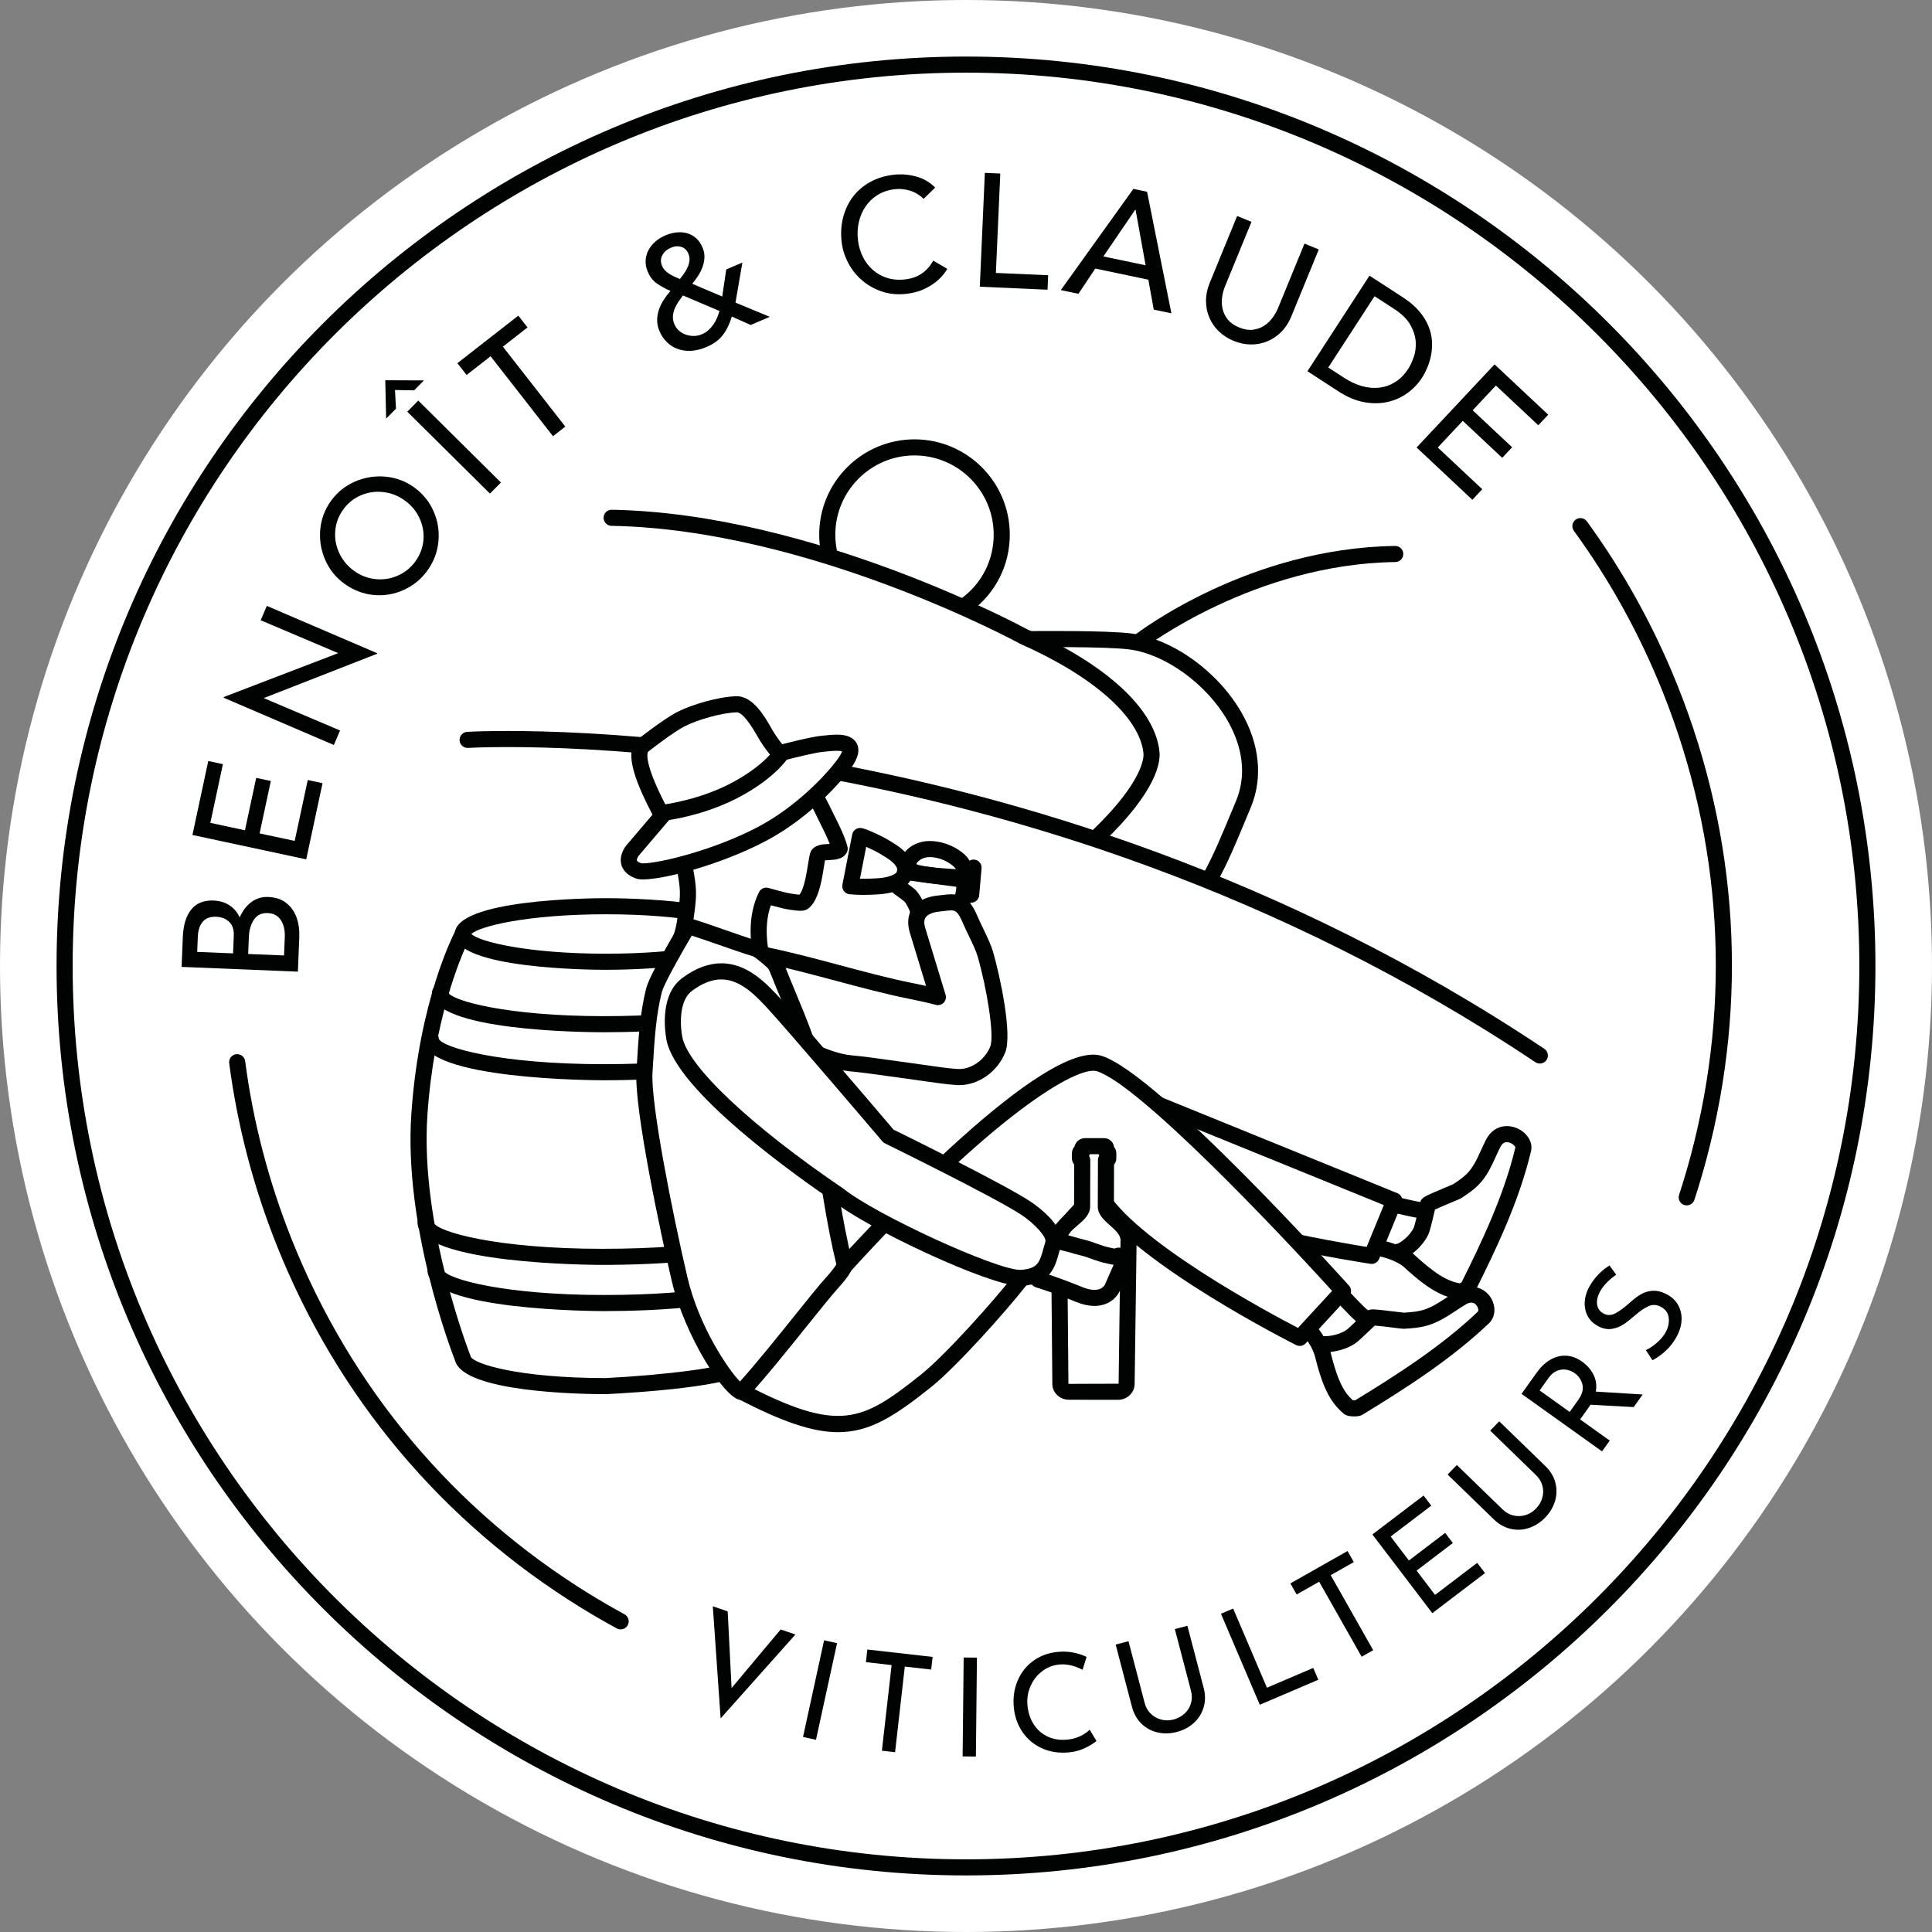 <?xml version="1.0" encoding="UTF-8" standalone="no"?>
<!-- Generator: Adobe Illustrator 17.0.0, SVG Export Plug-In . SVG Version: 6.00 Build 0)  -->

<svg
   version="1.1"
   id="Calque_1"
   x="0px"
   y="0px"
   width="240.046"
   height="240.046"
   viewBox="0 0 240.046 240.046"
   enable-background="new 0 0 283.465 283.465"
   xml:space="preserve"
   sodipodi:docname="logo.svg"
   inkscape:version="1.2.2 (b0a8486541, 2022-12-01)"
   xmlns:inkscape="http://www.inkscape.org/namespaces/inkscape"
   xmlns:sodipodi="http://sodipodi.sourceforge.net/DTD/sodipodi-0.dtd"
   xmlns="http://www.w3.org/2000/svg"
   xmlns:svg="http://www.w3.org/2000/svg"><rect x="0" y="0" width="240.046" height="240.046" fill="#808080" stroke="none"/><defs
   id="defs211" /><sodipodi:namedview
   id="namedview209"
   pagecolor="#ffffff"
   bordercolor="#666666"
   borderopacity="1.0"
   inkscape:showpageshadow="2"
   inkscape:pageopacity="0.0"
   inkscape:pagecheckerboard="0"
   inkscape:deskcolor="#d1d1d1"
   showgrid="false"
   showguides="true"
   inkscape:zoom="1.1242453"
   inkscape:cx="279.74322"
   inkscape:cy="305.98304"
   inkscape:window-width="1920"
   inkscape:window-height="1021"
   inkscape:window-x="0"
   inkscape:window-y="30"
   inkscape:window-maximized="1"
   inkscape:current-layer="Calque_1" />
<circle
   fill-rule="evenodd"
   clip-rule="evenodd"
   fill="#ffffff"
   cx="120.023"
   cy="120.023"
   r="120.023"
   id="circle2" />
<g
   id="g8"
   transform="translate(-18.42,-22.443)">
	<circle
   fill-rule="evenodd"
   clip-rule="evenodd"
   fill="#ffffff"
   cx="138.443"
   cy="142.465"
   r="111.995"
   id="circle4" />
	<path
   fill="#010202"
   d="M 138.443,255.46 C 76.137,255.46 25.448,204.771 25.448,142.465 25.448,80.159 76.137,29.47 138.443,29.47 c 62.306,0 112.994,50.69 112.994,112.995 0,62.305 -50.688,112.995 -112.994,112.995 z m 0,-223.99 c -61.203,0 -110.995,49.792 -110.995,110.995 0,61.203 49.792,110.995 110.995,110.995 61.202,0 110.994,-49.792 110.994,-110.995 0,-61.203 -49.792,-110.995 -110.994,-110.995 z"
   id="path6" />
</g>
<path
   fill="#010202"
   d="m 191.318,132.142 c -0.19,0 -0.384,-0.055 -0.555,-0.168 C 126.487,89.042 58.842,92.885 58.163,92.927 c -0.554,0.03 -1.026,-0.383 -1.062,-0.934 -0.035,-0.551 0.382,-1.026 0.933,-1.062 0.686,-0.044 68.974,-3.946 133.841,39.379 0.459,0.308 0.583,0.928 0.276,1.388 -0.193,0.288 -0.51,0.444 -0.833,0.444 z"
   id="path10" />
<path
   fill="#010202"
   d="m 120.112,76.11 c -0.305,0 -0.605,-0.139 -0.802,-0.401 -0.331,-0.441 -0.24,-1.068 0.202,-1.399 2.511,-1.879 3.951,-4.753 3.951,-7.884 0,-5.425 -4.414,-9.839 -9.839,-9.839 -5.425,0 -9.839,4.414 -9.839,9.839 0,0.667 0.067,1.334 0.2,1.984 0.111,0.541 -0.238,1.069 -0.779,1.18 -0.542,0.108 -1.068,-0.238 -1.18,-0.779 -0.16,-0.781 -0.241,-1.583 -0.241,-2.385 0,-6.528 5.311,-11.839 11.839,-11.839 6.528,0 11.839,5.311 11.839,11.839 0,3.768 -1.732,7.225 -4.754,9.485 -0.179,0.135 -0.389,0.199 -0.597,0.199 z"
   id="path12" />
<path
   fill="#010202"
   d="m 136.447,104.873 c -0.263,0 -0.524,-0.103 -0.721,-0.308 -0.383,-0.397 -0.37,-1.031 0.028,-1.413 6.436,-6.184 6.352,-9.191 6.321,-9.515 -0.427,-4.478 -6.15,-9.577 -15.311,-13.643 -0.334,-0.179 -26.207,-14.222 -50.787,-14.66 -0.553,-0.01 -0.992,-0.466 -0.982,-1.018 0.01,-0.552 0.459,-0.998 1.018,-0.982 25.082,0.447 51.376,14.726 51.639,14.869 9.901,4.391 15.912,9.96 16.414,15.244 0.118,1.236 -0.32,4.799 -6.927,11.146 -0.193,0.187 -0.443,0.28 -0.692,0.28 z"
   id="path14" />
<path
   fill="#010202"
   d="m 150.291,110.197 c -0.167,0 -0.337,-0.042 -0.493,-0.131 -0.479,-0.272 -0.648,-0.883 -0.375,-1.363 1.229,-2.166 2.215,-4.511 4.152,-9.19 1.623,-3.922 0.313,-7.607 -1.07,-10.009 -2.602,-4.512 -7.707,-8.216 -12.141,-8.807 -2.936,-0.391 -12.304,-0.283 -12.397,-0.284 -0.556,-0.024 -1.005,-0.437 -1.012,-0.988 -0.007,-0.551 0.436,-1.005 0.988,-1.012 0.392,-0.006 9.609,-0.108 12.685,0.302 5.08,0.677 10.677,4.703 13.609,9.79 2.274,3.944 2.695,8.126 1.186,11.773 -1.969,4.756 -2.973,7.144 -4.262,9.413 -0.184,0.324 -0.522,0.506 -0.87,0.506 z"
   id="path16" />
<path
   fill="none"
   stroke="#010202"
   stroke-width="2"
   stroke-linecap="round"
   stroke-linejoin="round"
   stroke-miterlimit="10"
   d="M 69.626,73.377"
   id="path18" />
<path
   fill="#010202"
   d="m 141.583,80.706 c -0.299,0 -0.595,-0.134 -0.792,-0.389 -0.338,-0.437 -0.258,-1.064 0.179,-1.402 0.572,-0.442 14.208,-10.831 32.374,-11.083 0.005,0 0.01,0 0.014,0 0.546,0 0.992,0.438 1,0.986 0.008,0.552 -0.434,1.006 -0.986,1.014 -17.479,0.242 -31.043,10.562 -31.178,10.665 -0.183,0.14 -0.399,0.209 -0.611,0.209 z"
   id="path20" />
<g
   id="g48"
   transform="translate(-18.42,-22.443)">
	<path
   fill="#010202"
   d="m 49.65,134.524 c 0.612,-0.456 1.311,-0.666 2.098,-0.635 0.919,0.038 1.673,0.292 2.26,0.763 0.588,0.472 1.01,1.075 1.267,1.814 0.257,0.738 0.367,1.54 0.332,2.405 l -0.176,4.297 -14.447,-0.59 0.152,-3.737 c 0.061,-1.478 0.41,-2.611 1.05,-3.4 0.639,-0.788 1.565,-1.158 2.777,-1.108 0.759,0.032 1.415,0.229 1.967,0.591 0.553,0.363 0.976,0.864 1.271,1.503 0.353,-0.812 0.836,-1.447 1.449,-1.903 z m -2.272,6.374 0.09,-2.199 c 0.03,-0.746 -0.16,-1.318 -0.571,-1.714 -0.411,-0.397 -0.949,-0.61 -1.615,-0.636 -0.733,-0.03 -1.289,0.174 -1.667,0.612 -0.378,0.438 -0.584,1.064 -0.617,1.877 l -0.077,1.878 z m 5.942,-4.122 c -0.357,-0.562 -0.902,-0.858 -1.635,-0.887 -0.759,-0.031 -1.331,0.242 -1.715,0.82 -0.384,0.579 -0.593,1.287 -0.628,2.126 l -0.087,2.139 4.455,0.182 0.094,-2.278 c 0.036,-0.84 -0.126,-1.539 -0.484,-2.102 z"
   id="path22" />
	<path
   fill="#010202"
   d="m 44.297,116.997 1.819,0.389 -1.562,7.296 4.302,0.921 1.395,-6.512 1.82,0.389 -1.396,6.512 4.361,0.934 1.622,-7.569 1.837,0.394 -2.027,9.465 -14.139,-3.029 z"
   id="path24" />
	<path
   fill="#010202"
   d="m 51.575,97.724 13.732,5.89 -0.024,0.055 -14.093,5.51 9.481,4.024 -0.773,1.802 -13.693,-5.874 0.04,-0.093 14.195,-5.444 -9.629,-4.086 z"
   id="path26" />
	<path
   fill="#010202"
   d="m 58.839,92.035 c -0.532,-1.201 -0.743,-2.456 -0.632,-3.764 0.111,-1.308 0.555,-2.504 1.332,-3.586 0.77,-1.073 1.76,-1.872 2.967,-2.4 1.208,-0.528 2.469,-0.734 3.781,-0.621 1.313,0.115 2.507,0.557 3.579,1.327 1.083,0.778 1.891,1.768 2.421,2.971 0.532,1.202 0.733,2.458 0.605,3.77 -0.129,1.311 -0.578,2.503 -1.349,3.574 -0.778,1.084 -1.763,1.895 -2.955,2.434 -1.191,0.54 -2.437,0.75 -3.737,0.628 -1.3,-0.122 -2.502,-0.579 -3.607,-1.372 -1.071,-0.771 -1.873,-1.758 -2.405,-2.961 z m 6.235,2.36 c 0.961,0.101 1.886,-0.044 2.772,-0.433 0.887,-0.389 1.619,-0.984 2.195,-1.785 0.575,-0.801 0.904,-1.677 0.988,-2.626 0.083,-0.95 -0.082,-1.864 -0.493,-2.742 -0.411,-0.878 -1.023,-1.61 -1.836,-2.192 -0.811,-0.584 -1.704,-0.929 -2.677,-1.038 -0.973,-0.107 -1.901,0.031 -2.785,0.414 -0.883,0.384 -1.612,0.977 -2.187,1.777 -0.576,0.802 -0.902,1.684 -0.978,2.648 -0.077,0.963 0.095,1.886 0.511,2.766 0.417,0.883 1.031,1.615 1.843,2.198 0.802,0.575 1.684,0.913 2.647,1.013 z"
   id="path28" />
	<path
   fill="#010202"
   d="m 69.872,70.945 -2.375,-0.045 0.124,2.318 -1.225,1.236 -0.108,-4.752 0.014,-0.014 4.794,0.02 z m 0.515,1.27 10.272,10.178 -1.365,1.377 -10.272,-10.176 z"
   id="path30" />
	<path
   fill="#010202"
   d="m 82.818,61.662 1.144,1.465 -3.059,2.388 7.753,9.932 -1.527,1.194 -7.755,-9.933 -2.98,2.326 -1.145,-1.466 z"
   id="path32" />
	<path
   fill="#010202"
   d="m 114.062,61.809 -2.373,1.013 -2.339,-1.045 c -0.269,0.897 -0.637,1.656 -1.104,2.276 -0.467,0.621 -1.137,1.116 -2.008,1.488 -0.735,0.313 -1.42,0.479 -2.051,0.495 -0.631,0.016 -1.197,-0.08 -1.698,-0.287 -0.502,-0.206 -0.93,-0.497 -1.287,-0.874 -0.357,-0.377 -0.638,-0.804 -0.842,-1.283 -0.194,-0.454 -0.29,-0.901 -0.29,-1.344 0,-0.443 0.07,-0.874 0.208,-1.296 0.139,-0.421 0.337,-0.832 0.593,-1.232 0.257,-0.399 0.542,-0.775 0.856,-1.126 -0.605,-0.263 -1.157,-0.564 -1.657,-0.902 -0.499,-0.337 -0.886,-0.825 -1.157,-1.463 -0.21,-0.49 -0.3,-0.965 -0.273,-1.427 0.028,-0.461 0.146,-0.889 0.356,-1.282 0.208,-0.394 0.492,-0.747 0.852,-1.06 0.359,-0.313 0.771,-0.568 1.237,-0.768 0.454,-0.193 0.913,-0.316 1.376,-0.368 0.463,-0.053 0.9,-0.023 1.312,0.092 0.41,0.114 0.784,0.317 1.119,0.608 0.336,0.293 0.607,0.684 0.816,1.175 0.174,0.404 0.251,0.809 0.237,1.215 -0.014,0.406 -0.093,0.8 -0.233,1.187 -0.14,0.386 -0.324,0.754 -0.551,1.105 -0.227,0.351 -0.47,0.683 -0.728,0.996 l 3.721,1.586 0.499,-3.366 2.005,-0.856 -0.855,4.976 z m -10.789,-2.657 c -0.194,0.256 -0.387,0.527 -0.578,0.811 -0.19,0.284 -0.345,0.575 -0.463,0.873 -0.12,0.298 -0.187,0.606 -0.204,0.924 -0.017,0.319 0.046,0.644 0.188,0.975 0.136,0.319 0.329,0.588 0.582,0.805 0.253,0.219 0.541,0.383 0.862,0.491 0.321,0.109 0.652,0.16 0.99,0.154 0.337,-0.005 0.666,-0.078 0.984,-0.213 0.319,-0.137 0.597,-0.313 0.83,-0.529 0.234,-0.215 0.438,-0.45 0.612,-0.707 0.174,-0.254 0.32,-0.524 0.437,-0.806 0.12,-0.282 0.22,-0.565 0.304,-0.847 z m 0.671,-5.201 c -0.183,-0.43 -0.476,-0.707 -0.877,-0.833 -0.402,-0.125 -0.836,-0.089 -1.301,0.109 -0.467,0.199 -0.815,0.504 -1.045,0.914 -0.23,0.411 -0.241,0.861 -0.032,1.351 0.094,0.22 0.223,0.413 0.386,0.575 0.164,0.163 0.349,0.309 0.556,0.437 0.207,0.128 0.418,0.241 0.633,0.338 0.215,0.097 0.428,0.188 0.638,0.271 0.168,-0.216 0.34,-0.449 0.517,-0.698 0.176,-0.249 0.323,-0.508 0.44,-0.776 0.118,-0.267 0.194,-0.542 0.225,-0.824 0.033,-0.282 -0.014,-0.571 -0.14,-0.864 z"
   id="path34" />
	<path
   fill="#010202"
   d="m 133.17,47.154 c -0.46,-0.47 -1.01,-0.806 -1.653,-1.011 -0.642,-0.205 -1.288,-0.268 -1.935,-0.191 -0.795,0.094 -1.496,0.329 -2.102,0.704 -0.607,0.375 -1.108,0.848 -1.503,1.418 -0.394,0.572 -0.676,1.219 -0.845,1.945 -0.168,0.724 -0.205,1.484 -0.109,2.279 0.089,0.742 0.292,1.429 0.609,2.062 0.317,0.635 0.731,1.175 1.241,1.624 0.511,0.45 1.108,0.781 1.791,0.995 0.684,0.214 1.435,0.272 2.256,0.173 0.808,-0.096 1.496,-0.347 2.066,-0.751 0.569,-0.403 1.03,-0.928 1.382,-1.576 l 1.755,1.019 c -0.089,0.159 -0.249,0.39 -0.482,0.693 -0.232,0.303 -0.55,0.616 -0.955,0.94 -0.405,0.324 -0.902,0.624 -1.494,0.903 -0.59,0.279 -1.29,0.466 -2.097,0.563 -1.112,0.133 -2.141,0.041 -3.086,-0.275 -0.945,-0.317 -1.772,-0.783 -2.483,-1.396 -0.711,-0.612 -1.285,-1.333 -1.719,-2.162 -0.435,-0.827 -0.706,-1.684 -0.811,-2.571 -0.13,-1.086 -0.07,-2.111 0.176,-3.073 0.248,-0.963 0.652,-1.817 1.214,-2.563 0.562,-0.745 1.271,-1.357 2.128,-1.835 0.855,-0.478 1.827,-0.782 2.913,-0.911 0.926,-0.111 1.858,-0.042 2.794,0.209 0.936,0.251 1.733,0.713 2.391,1.386 z"
   id="path36" />
	<path
   fill="#010202"
   d="m 140.785,43.921 1.918,0.085 -0.547,12.348 6.495,0.287 -0.079,1.798 -8.413,-0.372 z"
   id="path38" />
	<path
   fill="#010202"
   d="m 159.239,45.912 1.702,0.358 3.022,15.102 -2.192,-0.46 -0.672,-3.717 -6.596,-1.385 -2.089,3.138 -2.192,-0.461 z m 1.521,9.494 -1.248,-6.902 -0.039,-0.009 -3.959,5.81 z"
   id="path40" />
	<path
   fill="#010202"
   d="m 173.911,50.008 -3.293,8.031 c -0.168,0.408 -0.285,0.853 -0.354,1.337 -0.068,0.483 -0.049,0.963 0.058,1.438 0.107,0.477 0.323,0.918 0.646,1.326 0.324,0.405 0.794,0.735 1.41,0.988 0.617,0.253 1.184,0.348 1.7,0.286 0.515,-0.063 0.978,-0.225 1.388,-0.489 0.411,-0.264 0.762,-0.592 1.053,-0.985 0.29,-0.392 0.519,-0.793 0.686,-1.199 l 3.294,-8.031 1.776,0.73 -3.408,8.308 c -0.313,0.765 -0.728,1.405 -1.242,1.923 -0.515,0.517 -1.093,0.909 -1.737,1.178 -0.644,0.271 -1.324,0.401 -2.043,0.395 -0.718,-0.006 -1.434,-0.156 -2.151,-0.449 -0.715,-0.294 -1.33,-0.69 -1.846,-1.191 -0.515,-0.5 -0.908,-1.072 -1.178,-1.715 -0.268,-0.644 -0.406,-1.33 -0.409,-2.06 -0.004,-0.728 0.151,-1.476 0.464,-2.241 l 3.408,-8.308 z"
   id="path42" />
	<path
   fill="#010202"
   d="m 188.576,56.693 4.144,2.69 c 0.838,0.545 1.511,1.117 2.02,1.717 0.508,0.601 0.891,1.211 1.148,1.831 0.258,0.619 0.405,1.237 0.444,1.85 0.039,0.614 0.007,1.197 -0.097,1.748 -0.105,0.553 -0.26,1.072 -0.465,1.56 -0.205,0.487 -0.427,0.915 -0.665,1.284 -0.495,0.76 -1.112,1.405 -1.853,1.933 -0.74,0.529 -1.564,0.891 -2.471,1.089 -0.908,0.197 -1.876,0.201 -2.904,0.011 -1.029,-0.191 -2.074,-0.632 -3.137,-1.322 l -3.874,-2.516 z m -5.121,11.412 2.029,1.317 c 0.683,0.444 1.388,0.771 2.118,0.981 0.728,0.212 1.443,0.282 2.14,0.21 0.698,-0.071 1.361,-0.296 1.989,-0.675 0.629,-0.379 1.182,-0.938 1.661,-1.676 0.246,-0.38 0.474,-0.865 0.681,-1.455 0.207,-0.588 0.288,-1.222 0.246,-1.902 -0.044,-0.68 -0.264,-1.375 -0.661,-2.086 -0.396,-0.71 -1.077,-1.379 -2.037,-2.004 l -2.415,-1.568 z"
   id="path44" />
	<path
   fill="#010202"
   d="m 204.114,67.715 6.667,6.252 -1.232,1.314 -5.266,-4.939 -2.887,3.077 4.903,4.597 -1.232,1.313 -4.902,-4.597 -3.105,3.312 5.529,5.184 -1.231,1.313 -6.93,-6.498 z"
   id="path46" />
</g>
<g
   id="g70"
   transform="translate(-18.42,-22.443)">
	<g
   id="g54">
		<path
   fill="#ffffff"
   d="m 116.836,161.027 c -0.973,-14.206 -5.4,-22.433 -5.4,-22.433 l -35.511,-0.106 c 0,0 -4.427,8.227 -5.4,22.433 -0.973,14.206 5.4,30.294 5.4,30.294 0.438,1.961 7.936,3.442 17.739,3.45 0,0 15.538,-0.759 17.308,-2.711 0.261,-0.235 0.527,-0.795 0.527,-0.795 0.648,-1.689 6.253,-16.744 5.337,-30.132 z"
   id="path50" />
		<path
   fill="#010202"
   d="m 93.664,195.664 v 0 c -2.945,-0.002 -17.593,-0.212 -18.692,-4.141 -0.488,-1.247 -6.402,-16.693 -5.444,-30.671 0.977,-14.258 5.332,-22.494 5.517,-22.838 0.175,-0.325 0.519,-0.489 0.884,-0.526 l 35.511,0.105 c 0.367,0.001 0.704,0.203 0.878,0.526 0.185,0.344 4.541,8.58 5.518,22.838 0.93,13.585 -4.75,28.861 -5.401,30.559 -0.114,0.246 -0.413,0.837 -0.789,1.178 -1.831,2.026 -14.188,2.786 -17.931,2.969 -0.019,10e-4 -0.035,10e-4 -0.051,10e-4 z M 76.546,139.491 c -0.95,2.015 -4.215,9.691 -5.022,21.499 -0.947,13.819 5.269,29.698 5.331,29.857 0.02,0.049 0.035,0.099 0.046,0.149 0.373,0.889 5.83,2.658 16.739,2.668 7.235,-0.355 15.629,-1.366 16.592,-2.383 0.136,-0.138 0.288,-0.392 0.365,-0.555 0.604,-1.581 6.143,-16.476 5.241,-29.632 -0.811,-11.846 -4.076,-19.5 -5.024,-21.503 z"
   id="path52" />
	</g>
	<g
   id="g60">
		<ellipse
   fill="#ffffff"
   cx="93.731"
   cy="138.488"
   rx="17.806"
   ry="3.45"
   id="ellipse56" />
		<path
   fill="#010202"
   d="m 93.731,142.939 c -1.925,0 -18.807,-0.125 -18.807,-4.45 0,-4.325 16.882,-4.45 18.807,-4.45 1.925,0 18.806,0.125 18.806,4.45 0,4.325 -16.881,4.45 -18.806,4.45 z m -16.742,-4.45 c 0.92,0.935 6.908,2.45 16.742,2.45 9.833,0 15.821,-1.516 16.741,-2.45 -0.92,-0.935 -6.907,-2.45 -16.741,-2.45 -9.835,-10e-4 -15.822,1.515 -16.742,2.45 z"
   id="path58" />
	</g>
	<path
   fill="#010202"
   d="m 93.392,156.663 c -0.917,0 -22.455,-0.059 -22.455,-5.157 0,-0.553 0.447,-1 1,-1 0.553,0 1,0.447 1,1 0.448,1.104 7.674,3.157 20.455,3.157 12.916,0 19.831,-1.724 20.956,-3.432 0.303,-0.461 0.925,-0.59 1.385,-0.285 0.461,0.304 0.589,0.924 0.285,1.385 -2.573,3.911 -16.68,4.332 -22.626,4.332 z"
   id="path62" />
	<path
   fill="#010202"
   d="m 93.401,150.697 c -2.18,0 -21.298,-0.139 -21.298,-4.933 0,-0.553 0.447,-1 1,-1 0.553,0 1,0.447 1,1 0.475,1.012 7.342,2.933 19.298,2.933 12.199,0 18.726,-1.618 19.781,-3.223 0.303,-0.461 0.922,-0.591 1.385,-0.285 0.461,0.303 0.589,0.923 0.285,1.385 -2.448,3.721 -15.817,4.123 -21.451,4.123 z"
   id="path64" />
	<path
   fill="#010202"
   d="m 93.267,179.603 c -0.938,0 -22.969,-0.06 -22.969,-5.257 0,-0.553 0.447,-1 1,-1 0.553,0 1,0.447 1,1 0.432,1.145 7.814,3.257 20.969,3.257 13.234,0 20.324,-1.771 21.479,-3.525 0.303,-0.461 0.926,-0.591 1.385,-0.285 0.461,0.304 0.589,0.924 0.285,1.385 -2.629,3.993 -17.065,4.425 -23.149,4.425 z"
   id="path66" />
	<path
   fill="#010202"
   d="m 93.445,185.343 c -0.895,0 -21.908,-0.058 -21.908,-5.051 0,-0.553 0.447,-1 1,-1 0.553,0 1,0.447 1,1 0.462,1.061 7.52,3.051 19.908,3.051 12.576,0 19.308,-1.674 20.399,-3.333 0.303,-0.461 0.923,-0.591 1.385,-0.285 0.461,0.303 0.589,0.923 0.285,1.385 -2.513,3.821 -16.271,4.233 -22.069,4.233 z"
   id="path68" />
</g>
<g
   id="g174"
   transform="translate(-18.42,-22.443)">
	<path
   fill="#010202"
   d="m 139.088,134.599 c -0.029,0 -0.059,-10e-4 -0.088,-0.004 -0.551,-0.048 -0.957,-0.533 -0.909,-1.083 l 0.294,-3.356 c 0.049,-0.55 0.552,-0.959 1.083,-0.909 0.551,0.048 0.957,0.533 0.909,1.083 l -0.294,3.356 c -0.046,0.52 -0.483,0.913 -0.995,0.913 z"
   id="path72" />
	<g
   id="g78">
		<path
   fill="#ffffff"
   d="m 132.47,136.084 c 0.227,-0.532 -0.659,-2.076 -1.018,-2.382 -0.526,-0.448 -1.159,-0.802 -1.651,-1.288 -0.39,-0.385 -1.062,-1.375 -1.033,-1.969 0.087,-1.789 2.745,0.241 3.468,0.421 1.669,0.417 3.435,0.452 5.132,0.588 0.817,0.065 0.87,0.535 0.87,1.297 0,0.514 -0.256,1.291 -0.256,1.805"
   id="path74" />
		<path
   fill="#010202"
   d="m 132.47,137.084 c -0.132,0 -0.265,-0.025 -0.394,-0.08 -0.461,-0.197 -0.697,-0.701 -0.574,-1.172 -0.052,-0.327 -0.495,-1.162 -0.714,-1.382 -0.189,-0.161 -0.41,-0.317 -0.631,-0.476 -0.354,-0.253 -0.72,-0.515 -1.059,-0.848 -0.296,-0.292 -1.385,-1.607 -1.331,-2.729 0.045,-0.905 0.529,-1.312 0.814,-1.474 0.988,-0.56 2.263,0.118 3.287,0.666 0.221,0.117 0.522,0.278 0.621,0.31 1.213,0.303 2.553,0.393 3.85,0.479 0.371,0.024 0.74,0.049 1.106,0.078 1.788,0.144 1.79,1.705 1.791,2.294 0,0.355 -0.075,0.733 -0.147,1.098 -0.051,0.258 -0.108,0.549 -0.108,0.708 0,0.553 -0.447,1 -1,1 -0.553,0 -1,-0.447 -1,-1 0,-0.354 0.075,-0.732 0.147,-1.097 0.051,-0.258 0.108,-0.549 0.108,-0.708 0,-0.125 -0.003,-0.227 -0.007,-0.306 -0.339,-0.026 -0.681,-0.049 -1.024,-0.072 -1.384,-0.093 -2.814,-0.188 -4.214,-0.538 -0.301,-0.074 -0.638,-0.254 -1.063,-0.481 -0.23,-0.123 -0.657,-0.351 -1.012,-0.498 0.15,0.302 0.391,0.653 0.585,0.846 0.226,0.223 0.514,0.428 0.818,0.646 0.268,0.192 0.535,0.384 0.78,0.595 0.405,0.344 1.808,2.321 1.289,3.535 -0.161,0.379 -0.53,0.606 -0.918,0.606 z"
   id="path76" />
	</g>
	<g
   id="g84">
		<path
   fill="#ffffff"
   d="m 125.284,126.316 c 0.316,0.065 0.617,0.194 0.917,0.323 0.742,0.321 1.451,0.647 2.15,1.068 0.89,0.541 1.87,1.109 2.359,2.028 0.332,0.636 0.21,1.552 -0.399,2.004 -0.81,0.603 -1.942,0.782 -2.951,0.836 -1.254,0.067 -2.04,0.094 -3.291,-0.018 z"
   id="path80" />
		<path
   fill="#010202"
   d="m 125.675,133.633 c -0.545,0 -1.083,-0.025 -1.695,-0.08 -0.282,-0.025 -0.54,-0.169 -0.71,-0.395 -0.171,-0.227 -0.237,-0.515 -0.183,-0.793 l 1.215,-6.241 c 0.051,-0.262 0.205,-0.493 0.428,-0.641 0.222,-0.148 0.496,-0.201 0.756,-0.147 0.418,0.087 0.785,0.244 1.109,0.384 0.729,0.316 1.507,0.671 2.271,1.13 l 0.114,0.07 c 0.943,0.572 2.014,1.222 2.611,2.345 0.585,1.121 0.282,2.557 -0.685,3.275 -0.836,0.622 -1.946,0.95 -3.495,1.033 -0.66,0.036 -1.197,0.06 -1.736,0.06 z m -0.407,-2.006 c 0.636,0.017 1.248,-0.009 2.038,-0.052 1.122,-0.06 1.909,-0.269 2.408,-0.64 0.18,-0.133 0.233,-0.499 0.108,-0.739 -0.336,-0.63 -1.12,-1.106 -1.879,-1.566 l -0.112,-0.068 c -0.558,-0.335 -1.128,-0.609 -1.791,-0.901 z"
   id="path82" />
	</g>
	<path
   fill="#010202"
   d="m 138.343,131.707 c -0.03,0 -0.061,-0.001 -0.092,-0.004 -0.523,-0.048 -0.916,-0.491 -0.909,-1.009 -0.038,-0.092 -0.153,-0.263 -0.219,-0.358 -0.232,-0.349 -1.529,-1.401 -3.221,-1.401 -0.611,0 -1.398,0.295 -1.684,0.942 -0.221,0.506 -0.811,0.737 -1.317,0.513 -0.506,-0.223 -0.735,-0.812 -0.513,-1.317 0.694,-1.578 2.326,-2.138 3.514,-2.138 2.293,0 4.239,1.321 4.833,2.214 0.291,0.431 0.663,0.98 0.603,1.649 -0.047,0.52 -0.483,0.909 -0.995,0.909 z"
   id="path86" />
	<polygon
   fill="#ffffff"
   points="97.604,116.803 100.101,123.473 108.649,120.758 115.134,115.634 109.946,109.948 103.688,112.199 "
   id="polygon88" />
	<g
   id="g94">
		<path
   fill="#ffffff"
   d="m 140.841,140.98 c -0.344,-1.196 -1.143,-2.572 -2.049,-4.638 -0.993,-2.26 -2.148,-1.788 -3.683,-1.644 -2,0.187 -3.254,1.217 -2.738,3.175 l 2.574,8.457 c -1.108,-0.296 -2.253,-0.547 -3.472,-0.788 -5.436,-1.079 -12.566,-3.36 -17.996,-4.431 l -0.884,9.917 c 1.991,0.413 3.927,0.964 5.79,1.716 1.809,0.731 3.727,1.621 5.699,1.809 2.289,0.216 4.47,0.574 6.728,0.868 2.285,0.298 4.643,0.713 6.517,0.839 2.063,0.14 4.205,-1.305 5.054,-3.409 0.738,-1.821 -0.543,-8.428 -1.54,-11.871 z"
   id="path90" />
		<path
   fill="#010202"
   d="m 137.605,157.269 c 0,0 0,0 0,0 -0.115,0 -0.23,-0.004 -0.345,-0.012 -1.298,-0.088 -2.776,-0.304 -4.341,-0.531 -0.741,-0.107 -1.493,-0.217 -2.238,-0.314 -0.724,-0.094 -1.438,-0.195 -2.151,-0.295 -1.478,-0.209 -3.005,-0.424 -4.541,-0.569 -1.856,-0.177 -3.581,-0.889 -5.248,-1.577 l -0.732,-0.301 c -1.708,-0.689 -3.546,-1.233 -5.618,-1.663 -0.497,-0.104 -0.838,-0.562 -0.793,-1.068 l 0.885,-9.916 c 0.025,-0.282 0.169,-0.541 0.396,-0.711 0.226,-0.17 0.514,-0.236 0.793,-0.182 2.756,0.544 5.977,1.404 9.091,2.236 3.062,0.818 6.229,1.664 8.905,2.195 0.669,0.133 1.264,0.257 1.811,0.38 l -2.063,-6.777 c -0.374,-1.415 -0.002,-2.347 0.374,-2.885 0.623,-0.892 1.739,-1.438 3.227,-1.577 0.178,-0.016 0.349,-0.037 0.516,-0.058 0.372,-0.046 0.723,-0.087 1.057,-0.087 1.435,0 2.396,0.735 3.121,2.383 0.337,0.77 0.659,1.441 0.947,2.044 0.508,1.059 0.908,1.896 1.146,2.72 0.859,2.966 2.432,10.239 1.508,12.521 -0.964,2.381 -3.309,4.044 -5.707,4.044 z m -23.937,-7.031 c 1.842,0.423 3.515,0.941 5.09,1.577 l 0.746,0.307 c 1.532,0.632 3.116,1.286 4.674,1.436 1.581,0.148 3.132,0.367 4.631,0.579 0.707,0.1 1.415,0.199 2.132,0.293 0.754,0.098 1.517,0.209 2.268,0.318 1.525,0.222 2.967,0.432 4.188,0.514 1.633,0.104 3.377,-1.095 4.06,-2.785 0.541,-1.336 -0.42,-7.229 -1.575,-11.218 -0.19,-0.665 -0.56,-1.436 -1.027,-2.41 -0.297,-0.62 -0.629,-1.312 -0.976,-2.104 -0.521,-1.187 -0.929,-1.187 -1.289,-1.187 -0.257,0 -0.526,0.036 -0.812,0.071 -0.186,0.023 -0.376,0.047 -0.573,0.065 -0.871,0.081 -1.501,0.341 -1.773,0.73 -0.194,0.279 -0.225,0.681 -0.09,1.193 l 2.564,8.422 c 0.105,0.348 0.015,0.725 -0.238,0.986 -0.252,0.261 -0.626,0.365 -0.978,0.271 -0.969,-0.26 -2.02,-0.498 -3.408,-0.774 -2.741,-0.543 -5.939,-1.397 -9.032,-2.224 -2.677,-0.715 -5.432,-1.451 -7.872,-1.98 z"
   id="path92" />
	</g>
	<g
   id="g100">
		<path
   fill="#ffffff"
   d="m 120.532,122.885 c -0.404,-0.86 -0.698,-1.063 -0.697,-2.011 0.001,-0.944 -0.208,-1.98 -0.976,-2.575 l -15.912,6.603 c -0.737,3.077 -1.13,2.351 0.533,5.299 0.525,2.597 0.487,3.453 0.255,5.282 -0.26,2.014 -0.376,3.142 -1.373,4.933 -0.056,0.097 -0.11,0.205 -0.074,0.309 0.033,0.091 0.124,0.149 0.214,0.196 3.157,1.749 7.893,3.642 11.537,3.924 -0.618,-1.562 -1.037,-3.199 -1.238,-4.857 -0.26,-2.116 -0.134,-4.348 0.825,-6.259 0.758,0.217 1.52,0.421 2.285,0.606 0.322,0.077 1.959,0.381 2.258,0.234 0.203,-0.101 0.34,-0.291 0.466,-0.475 1.042,-1.515 1.186,-5.22 1.472,-5.489 0.555,-0.53 2.282,-0.04 2.642,-0.706 -0.376,-1.528 -1.592,-3.664 -2.217,-5.014 z"
   id="path96" />
		<path
   fill="#010202"
   d="m 114.039,145.844 c -0.025,0 -0.052,-0.001 -0.077,-0.003 -3.982,-0.309 -8.923,-2.372 -11.944,-4.046 -0.112,-0.06 -0.499,-0.266 -0.668,-0.728 -0.193,-0.562 0.062,-1.005 0.146,-1.151 0.86,-1.546 0.98,-2.481 1.22,-4.347 l 0.027,-0.215 c 0.217,-1.704 0.25,-2.478 -0.212,-4.802 -1.302,-2.311 -1.458,-2.641 -0.921,-4.515 0.102,-0.354 0.228,-0.793 0.365,-1.37 0.075,-0.311 0.294,-0.567 0.59,-0.69 l 15.911,-6.603 c 0.33,-0.135 0.711,-0.087 0.995,0.133 0.893,0.691 1.364,1.854 1.364,3.366 0,0.445 0.06,0.556 0.284,0.967 0.096,0.176 0.202,0.372 0.318,0.618 0.167,0.361 0.373,0.772 0.594,1.212 0.649,1.295 1.387,2.764 1.688,3.988 0.06,0.242 0.027,0.497 -0.092,0.716 -0.46,0.849 -1.455,0.896 -2.183,0.931 -0.147,0.007 -0.36,0.018 -0.522,0.037 -0.04,0.214 -0.086,0.503 -0.125,0.753 -0.228,1.436 -0.538,3.4 -1.338,4.564 -0.139,0.202 -0.397,0.58 -0.844,0.803 -0.207,0.102 -0.434,0.145 -0.744,0.145 -0.701,0 -1.928,-0.237 -2.193,-0.301 -0.495,-0.12 -0.989,-0.247 -1.481,-0.381 -0.502,1.379 -0.638,3.036 -0.404,4.939 0.185,1.512 0.558,3.005 1.11,4.442 0.099,0.155 0.155,0.339 0.155,0.536 0,0.553 -0.447,1 -1,1 -0.005,0.003 -0.01,0.003 -0.019,0.002 z m -10.507,-5.504 c 2.599,1.37 6.068,2.753 9.026,3.298 -0.354,-1.156 -0.605,-2.338 -0.75,-3.529 -0.327,-2.659 -0.016,-4.957 0.924,-6.828 0.215,-0.43 0.702,-0.644 1.169,-0.514 0.744,0.214 1.493,0.414 2.244,0.596 0.235,0.056 1.124,0.218 1.614,0.242 0.019,-0.029 0.04,-0.061 0.052,-0.076 0.544,-0.792 0.836,-2.641 1.011,-3.745 0.182,-1.147 0.249,-1.576 0.6,-1.906 0.524,-0.502 1.271,-0.537 1.929,-0.569 0.047,-0.002 0.102,-0.004 0.158,-0.008 -0.332,-0.874 -0.837,-1.881 -1.265,-2.732 -0.23,-0.461 -0.446,-0.891 -0.618,-1.263 -0.094,-0.198 -0.183,-0.361 -0.262,-0.506 -0.272,-0.499 -0.529,-0.971 -0.528,-1.926 0,-0.434 -0.053,-0.967 -0.261,-1.374 l -14.778,6.133 c -0.099,0.378 -0.188,0.69 -0.264,0.957 -0.317,1.106 -0.317,1.106 0.784,3.061 0.052,0.091 0.122,0.25 0.144,0.353 0.549,2.717 0.51,3.695 0.267,5.606 l -0.028,0.216 c -0.222,1.719 -0.375,2.917 -1.168,4.514 z"
   id="path98" />
	</g>
	<g
   id="g106">
		<path
   fill="#ffffff"
   d="m 189.223,177.426 c 1.342,0.167 2.636,0.61 3.768,1.289 1.854,1.112 3.349,2.872 5.503,3.331 0.083,0.016 0.171,0.03 0.248,0.005 0.099,-0.035 0.159,-0.126 0.21,-0.214 0.624,-1.017 1.246,-2.037 1.866,-3.056 0.897,-1.465 1.799,-2.949 2.278,-4.571 0.28,-0.944 0.409,-1.917 0.54,-2.887 l 0.571,-4.259 c -1.302,1.385 -2.726,2.676 -4.247,3.855 -1.223,0.95 -2.617,1.866 -4.206,1.92 -0.659,0.021 -1.308,-0.106 -1.951,-0.243 -1.825,-0.388 -3.629,-0.843 -5.408,-1.366"
   id="path102" />
		<path
   fill="#010202"
   d="m 198.641,183.065 c -0.13,0 -0.245,-0.019 -0.344,-0.038 -1.659,-0.354 -2.91,-1.314 -4.12,-2.244 -0.578,-0.444 -1.124,-0.863 -1.701,-1.21 -1.01,-0.605 -2.178,-1.005 -3.376,-1.154 -0.549,-0.068 -0.938,-0.567 -0.869,-1.115 0.068,-0.549 0.571,-0.946 1.115,-0.869 1.474,0.184 2.911,0.676 4.159,1.424 0.676,0.405 1.293,0.88 1.891,1.339 0.963,0.74 1.878,1.443 2.918,1.77 0.483,-0.789 0.951,-1.558 1.419,-2.324 l 0.231,-0.38 c 0.848,-1.384 1.723,-2.812 2.172,-4.334 0.252,-0.846 0.372,-1.727 0.498,-2.658 l 0.194,-1.452 c -0.726,0.658 -1.479,1.291 -2.256,1.893 -1.31,1.018 -2.902,2.065 -4.784,2.129 -0.768,0.025 -1.475,-0.111 -2.193,-0.264 -1.839,-0.392 -3.684,-0.857 -5.482,-1.385 -0.529,-0.156 -0.833,-0.712 -0.678,-1.241 0.156,-0.53 0.708,-0.832 1.242,-0.679 1.749,0.515 3.544,0.968 5.334,1.348 0.617,0.131 1.175,0.244 1.712,0.222 1.306,-0.044 2.514,-0.848 3.624,-1.71 1.479,-1.146 2.869,-2.408 4.131,-3.75 0.297,-0.316 0.765,-0.405 1.158,-0.218 0.393,0.187 0.619,0.605 0.562,1.036 l -0.57,4.259 c -0.143,1.048 -0.278,2.048 -0.574,3.04 -0.522,1.772 -1.511,3.385 -2.383,4.808 l -0.23,0.378 c -0.543,0.893 -1.088,1.787 -1.636,2.679 -0.068,0.116 -0.278,0.477 -0.734,0.635 -0.157,0.047 -0.301,0.065 -0.43,0.065 z"
   id="path104" />
	</g>
	<g
   id="g112">
		<path
   fill="#ffffff"
   d="m 180.126,186.77 c 0.999,0.84 1.793,1.886 2.314,3.038 0.85,1.891 1.008,4.131 2.505,5.637 0.057,0.057 0.117,0.117 0.196,0.133 0.104,0.024 0.21,-0.02 0.304,-0.065 1.132,-0.516 2.266,-1.033 3.401,-1.552 1.625,-0.745 3.274,-1.502 4.658,-2.593 0.804,-0.634 1.503,-1.37 2.198,-2.107 1.023,-1.074 2.046,-2.148 3.064,-3.226 -1.917,0.463 -3.87,0.788 -5.84,0.97 -1.581,0.147 -3.292,0.176 -4.63,-0.612 -0.557,-0.325 -1.013,-0.774 -1.458,-1.224 -1.262,-1.275 -2.471,-2.595 -3.622,-3.96"
   id="path108" />
		<path
   fill="#010202"
   d="m 185.203,196.583 c -0.091,0 -0.188,-0.01 -0.29,-0.033 -0.344,-0.068 -0.576,-0.3 -0.675,-0.399 -1.168,-1.174 -1.617,-2.639 -2.051,-4.056 -0.205,-0.667 -0.397,-1.296 -0.659,-1.878 -0.46,-1.016 -1.168,-1.943 -2.046,-2.682 -0.423,-0.355 -0.478,-0.986 -0.122,-1.409 0.356,-0.422 0.986,-0.477 1.409,-0.122 1.105,0.93 1.998,2.102 2.582,3.391 0.313,0.698 0.534,1.418 0.748,2.114 0.335,1.095 0.654,2.136 1.288,2.93 l 3.041,-1.389 c 1.552,-0.711 3.156,-1.445 4.456,-2.47 0.762,-0.601 1.437,-1.315 2.089,-2.008 0.298,-0.312 0.596,-0.625 0.893,-0.937 -0.947,0.153 -1.899,0.274 -2.85,0.362 -1.689,0.157 -3.634,0.191 -5.229,-0.745 -0.64,-0.373 -1.131,-0.847 -1.661,-1.382 -1.287,-1.299 -2.524,-2.651 -3.676,-4.02 -0.356,-0.423 -0.302,-1.054 0.12,-1.409 0.426,-0.358 1.055,-0.302 1.409,0.12 1.118,1.328 2.317,2.64 3.566,3.9 0.444,0.448 0.819,0.812 1.252,1.063 1.107,0.65 2.659,0.609 4.033,0.479 1.911,-0.176 3.828,-0.494 5.699,-0.945 0.428,-0.107 0.877,0.086 1.1,0.47 0.222,0.384 0.166,0.867 -0.139,1.188 -1.02,1.079 -2.043,2.154 -3.067,3.229 -0.665,0.706 -1.424,1.511 -2.302,2.202 -1.487,1.173 -3.202,1.958 -4.861,2.718 l -3.401,1.554 c -0.097,0.049 -0.34,0.164 -0.656,0.164 z"
   id="path110" />
	</g>
	<g
   id="g118">
		<path
   fill="#ffffff"
   d="m 182.391,189.364 c 0.047,0.161 2.178,0.25 3.838,-0.818 0.39,-0.25 2.533,-2.346 2.597,-2.395 0.177,-0.125 3.79,0.401 4.013,0.386 0.798,-0.05 1.608,-0.1 2.382,-0.292 1.804,-0.442 3.245,-1.662 4.815,-2.597 2.271,-1.353 3.787,1.443 2.703,2.478 -4.539,4.331 -10.098,7.907 -15.536,11.227 -0.214,0.129 -1.047,0.084 -1.188,-0.031 -1.365,-1.141 -2.312,-2.71 -3.323,-6.926 z"
   id="path114" />
		<path
   fill="#010202"
   d="m 186.696,198.431 c -0.905,0 -1.214,-0.253 -1.315,-0.336 -1.73,-1.447 -2.687,-3.399 -3.662,-7.466 l -0.287,-0.982 v 0 l -10e-4,-0.004 c -0.154,-0.529 0.149,-1.084 0.679,-1.239 0.242,-0.07 0.488,-0.046 0.699,0.052 0.056,0.004 0.123,0.006 0.199,0.006 0.728,0 1.813,-0.199 2.68,-0.756 0.176,-0.124 0.884,-0.781 2.097,-1.944 0.245,-0.235 0.413,-0.389 0.432,-0.403 0.286,-0.202 0.55,-0.227 0.774,-0.227 0.476,0 1.499,0.122 2.787,0.282 0.515,0.063 0.937,0.117 1.074,0.125 0.713,-0.048 1.445,-0.094 2.128,-0.264 1.158,-0.284 2.184,-0.959 3.27,-1.674 0.422,-0.278 0.844,-0.556 1.275,-0.812 1.706,-1.016 3.684,-0.325 4.361,1.366 0.403,1.009 0.229,2.041 -0.457,2.694 -4.746,4.529 -10.595,8.237 -15.704,11.357 -0.164,0.098 -0.442,0.225 -1.029,0.225 z m -0.194,-2.009 c 0.078,0.008 0.196,0.015 0.296,0.007 4.989,-3.049 10.682,-6.667 15.25,-11.027 0.056,-0.053 0.08,-0.257 -0.02,-0.504 -0.112,-0.282 -0.391,-0.612 -0.803,-0.612 -0.203,0 -0.431,0.074 -0.678,0.222 -0.405,0.241 -0.802,0.503 -1.199,0.765 -1.18,0.776 -2.399,1.579 -3.89,1.945 -0.855,0.212 -1.715,0.266 -2.546,0.317 -0.234,0.013 -0.482,-0.025 -1.382,-0.137 -0.723,-0.09 -1.759,-0.218 -2.298,-0.256 -0.021,0.021 -0.042,0.041 -0.064,0.062 -1.511,1.45 -2.116,2.001 -2.398,2.183 -1.095,0.703 -2.273,0.949 -3.045,1.032 0.913,3.702 1.725,5.067 2.777,6.003 z"
   id="path116" />
	</g>
	<g
   id="g124">
		<path
   fill="#ffffff"
   d="m 192.19,177.951 c 0.132,0.113 1.996,-0.855 2.802,-2.571 0.189,-0.403 0.82,-3.227 0.847,-3.299 0.079,-0.193 3.456,-1.515 3.637,-1.637 0.651,-0.433 1.312,-0.871 1.862,-1.413 1.284,-1.258 1.817,-2.996 2.621,-4.556 1.163,-2.257 4.047,-0.631 3.713,0.776 -1.397,5.889 -4.094,11.639 -6.833,17.112 -0.108,0.214 -0.844,0.584 -1.03,0.556 -1.813,-0.299 -3.512,-1.163 -6.775,-4.24 z"
   id="path120" />
		<path
   fill="#010202"
   d="m 199.831,183.919 c -0.05,0 -0.123,-0.006 -0.173,-0.014 -2.273,-0.374 -4.183,-1.552 -7.311,-4.501 l -0.808,-0.694 -10e-4,-0.001 -0.001,-0.001 c -0.419,-0.36 -0.466,-0.991 -0.105,-1.41 0.177,-0.206 0.421,-0.322 0.672,-0.344 0.376,-0.174 1.464,-0.895 1.982,-2 0.076,-0.19 0.304,-1.085 0.669,-2.645 0.077,-0.331 0.136,-0.551 0.144,-0.572 0.209,-0.513 0.412,-0.625 3.114,-1.752 0.47,-0.195 0.855,-0.354 0.978,-0.416 0.536,-0.361 1.163,-0.777 1.646,-1.252 0.811,-0.794 1.295,-1.858 1.808,-2.985 0.201,-0.443 0.403,-0.887 0.625,-1.316 0.544,-1.056 1.482,-1.661 2.576,-1.661 0.957,0 1.922,0.468 2.518,1.221 0.463,0.585 0.634,1.262 0.48,1.904 -1.466,6.178 -4.336,12.184 -6.911,17.329 -0.304,0.603 -1.384,1.11 -1.902,1.11 z m -5.891,-5.762 c 2.905,2.705 4.389,3.462 5.842,3.74 0.075,-0.034 0.167,-0.083 0.232,-0.124 2.506,-5.013 5.28,-10.841 6.684,-16.754 0.001,-0.017 -0.022,-0.12 -0.154,-0.261 -0.225,-0.241 -0.586,-0.403 -0.898,-0.403 -0.215,0 -0.532,0.06 -0.799,0.577 -0.206,0.401 -0.394,0.814 -0.582,1.229 -0.566,1.244 -1.151,2.531 -2.227,3.585 -0.618,0.607 -1.325,1.077 -2.009,1.531 -0.128,0.085 -0.244,0.138 -1.246,0.555 -0.545,0.228 -1.565,0.653 -2.07,0.893 -0.003,0.014 -0.007,0.027 -0.01,0.042 -0.462,1.972 -0.665,2.738 -0.806,3.037 -0.448,0.954 -1.211,1.784 -1.957,2.353 z"
   id="path122" />
	</g>
	<g
   id="g130">
		<path
   fill="#ffffff"
   d="m 158.287,158.048 33.374,13.574 -2.817,6.86 c 0,0 -21.202,-3.199 -27.369,-7.511"
   id="path126" />
		<path
   fill="#010202"
   d="m 188.846,179.482 c -0.05,0 -0.1,-0.004 -0.15,-0.011 -0.875,-0.133 -21.506,-3.285 -27.793,-7.681 -0.452,-0.316 -0.562,-0.939 -0.246,-1.393 0.316,-0.454 0.94,-0.562 1.393,-0.246 5.253,3.673 22.322,6.597 26.171,7.219 l 2.136,-5.201 -32.445,-13.195 c -0.512,-0.209 -0.758,-0.792 -0.55,-1.304 0.208,-0.512 0.79,-0.757 1.304,-0.55 l 33.374,13.574 c 0.246,0.101 0.442,0.295 0.545,0.54 0.104,0.245 0.104,0.521 0.003,0.767 l -2.816,6.86 c -0.157,0.38 -0.526,0.621 -0.926,0.621 z"
   id="path128" />
	</g>
	<g
   id="g136">
		<path
   fill="#ffffff"
   d="m 123.352,179.743 c 0,0 24.868,-27.307 31.661,-25.155 6.792,2.149 30.268,28.252 30.268,28.252 l -5.371,5.831 c 0,0 -21.03,-10.582 -25.112,-18.175 0,0 -4.222,4.123 -9.804,11.229 -2.339,2.978 -8.417,9.824 -11.615,12.364 -7.683,6.102 -10.883,7.465 -22.814,1.26"
   id="path132" />
		<path
   fill="#010202"
   d="m 122.549,200.387 c -3.184,0 -6.948,-1.292 -12.445,-4.151 -0.49,-0.254 -0.681,-0.858 -0.426,-1.348 0.253,-0.491 0.855,-0.683 1.348,-0.426 11.693,6.08 14.53,4.563 21.731,-1.156 3.211,-2.551 9.249,-9.396 11.451,-12.199 5.558,-7.076 9.849,-11.285 9.892,-11.327 0.224,-0.22 0.535,-0.322 0.85,-0.272 0.311,0.048 0.581,0.238 0.729,0.515 3.488,6.488 20.418,15.543 24.012,17.411 l 4.236,-4.601 c -6.932,-7.65 -24.018,-25.646 -29.216,-27.291 -2.385,-0.743 -12.813,5.324 -30.62,24.876 -0.371,0.407 -1.003,0.438 -1.412,0.065 -0.409,-0.372 -0.438,-1.004 -0.066,-1.412 4.226,-4.64 25.673,-27.683 32.702,-25.436 6.972,2.205 29.743,27.461 30.709,28.535 0.346,0.384 0.342,0.967 -0.008,1.347 l -5.37,5.831 c -0.304,0.329 -0.787,0.414 -1.185,0.216 -0.829,-0.417 -19.451,-9.847 -24.838,-17.465 -1.511,1.566 -4.837,5.145 -8.843,10.244 -2.251,2.864 -8.449,9.884 -11.779,12.529 -4.404,3.499 -7.474,5.515 -11.452,5.515 z"
   id="path134" />
	</g>
	<g
   id="g142">
		<path
   fill="#ffffff"
   d="m 99.678,145.485 c -0.745,3.013 -0.929,5.802 -1.186,10.216 -0.239,4.106 2.593,18.086 4.367,25.672 1.816,7.77 7.165,14.557 7.707,13.976 3.473,-3.729 9.183,-11.24 11.137,-13.406 1.699,-1.888 1.702,-2.272 1.627,-2.561 -2.315,-9.255 -3.552,-24.294 -4.847,-27.874 -1.161,-3.209 -2.131,-5.3 -3.386,-8.451 -0.145,-0.374 -0.285,-0.768 -0.598,-1.059 -0.316,-0.294 -1.689,-1.518 -2.13,-1.656 -2.803,-0.878 -5.649,-1.973 -8.452,-2.848 -0.001,0 -3.853,6.415 -4.239,7.991 z"
   id="path138" />
		<path
   fill="#010202"
   d="m 110.477,196.384 v 0 c -1.982,-10e-4 -7.024,-8.073 -8.593,-14.783 -1.314,-5.625 -4.665,-21.253 -4.391,-25.958 0.267,-4.587 0.455,-7.331 1.213,-10.397 0.402,-1.638 3.695,-7.173 4.352,-8.266 0.237,-0.397 0.714,-0.58 1.155,-0.439 1.426,0.444 2.878,0.951 4.282,1.441 1.373,0.479 2.793,0.975 4.171,1.406 0.696,0.219 2.1,1.493 2.513,1.879 0.462,0.427 0.662,0.945 0.823,1.361 0.479,1.205 0.897,2.21 1.301,3.181 0.706,1.697 1.373,3.3 2.119,5.358 0.644,1.779 1.222,5.867 1.954,11.042 0.8,5.659 1.708,12.073 2.922,16.931 0.224,0.857 -0.174,1.606 -1.854,3.473 -0.765,0.848 -2.142,2.563 -3.737,4.55 -2.363,2.943 -5.305,6.607 -7.411,8.868 -0.188,0.203 -0.541,0.353 -0.819,0.353 z m -6.108,-57.696 c -1.462,2.473 -3.487,6.087 -3.721,7.036 -0.716,2.896 -0.897,5.566 -1.158,10.035 -0.219,3.757 2.407,17.107 4.342,25.387 1.433,6.128 5.088,11.489 6.526,12.948 2.008,-2.227 4.641,-5.506 6.79,-8.184 1.615,-2.011 3.009,-3.747 3.812,-4.637 1.01,-1.123 1.295,-1.584 1.375,-1.747 -1.229,-4.955 -2.137,-11.371 -2.938,-17.037 -0.688,-4.86 -1.281,-9.058 -1.854,-10.642 -0.729,-2.014 -1.388,-3.596 -2.085,-5.271 -0.407,-0.979 -0.829,-1.994 -1.289,-3.15 -0.13,-0.336 -0.225,-0.579 -0.349,-0.694 -0.596,-0.555 -1.538,-1.332 -1.795,-1.453 -1.364,-0.424 -2.8,-0.925 -4.188,-1.409 -1.141,-0.398 -2.314,-0.807 -3.468,-1.182 z"
   id="path140" />
	</g>
	<g
   id="g150">
		<g
   id="g148">
			<path
   fill-rule="evenodd"
   clip-rule="evenodd"
   fill="#ffffff"
   d="m 158.394,194.405 0.249,-17.903 c -0.048,-1.998 -2.828,-2.918 -2.824,-4.156 l 0.005,-1.665 0.013,-4.113 h 0.078 c 0.111,0 0.201,-0.083 0.202,-0.186 l 0.002,-0.669 c 0,-0.103 -0.089,-0.186 -0.2,-0.186 h -0.078 l 0.001,-0.448 v -0.004 -0.007 l -0.002,-0.006 v -0.006 -0.006 -0.004 l -0.005,-0.006 -0.002,-0.005 v -0.005 -0.005 l -0.002,-0.006 -0.002,-0.006 v -0.005 l -0.002,-0.005 -0.002,-0.004 v 0 l -0.002,-0.004 v 0 l -0.002,-0.007 v -0.004 0 l -0.005,-0.005 v 0 c -0.005,-0.006 -0.007,-0.013 -0.01,-0.02 -0.035,-0.042 -0.073,-0.072 -0.125,-0.09 l -0.007,-0.001 v 0 l -0.002,-0.002 v 0 l -0.007,-0.002 v 0 l -0.005,-0.001 v 0 l -0.005,-0.003 v 0 h -0.009 v 0 l -0.002,-0.001 v 0 l -0.007,-0.001 -0.007,-0.001 -0.005,-0.001 v 0 h -0.005 -0.009 v 0 h -0.002 -0.009 l -2.344,-0.003 h -0.01 -0.009 v 0 h -0.009 l -0.01,0.001 v 0 l -0.007,10e-4 -0.014,0.002 h -0.005 c -0.13,0.022 -0.234,0.105 -0.279,0.216 v 0 0.007 0 c -0.01,0.021 -0.014,0.043 -0.017,0.066 l -0.003,0.009 v 0.008 0 0.01 0.008 0.009 l -0.001,0.335 h -0.083 c -0.109,0 -0.201,0.083 -0.201,0.186 l -0.002,0.669 c 0,0.103 0.091,0.186 0.2,0.186 h 0.083 l -0.013,4.113 -0.005,1.665 c -0.004,1.279 -2.875,2.088 -2.856,4.15 l 0.16,17.904 c 0.006,0.53 0.47,0.962 1.046,0.963 l 6.122,0.007 c 0.571,-0.001 1.04,-0.432 1.051,-0.963 z m -5.185,-29.551 v 0 l -0.019,0.002 z"
   id="path144" />
			<path
   fill="#010202"
   d="m 157.339,196.367 v 0 l -6.123,-0.008 c -1.115,0 -2.033,-0.876 -2.045,-1.952 l -0.159,-17.906 c -0.016,-1.624 1.168,-2.628 2.031,-3.361 0.309,-0.262 0.773,-0.657 0.828,-0.83 l 0.013,-5.178 c -0.178,-0.205 -0.281,-0.468 -0.281,-0.754 l 0.003,-0.674 c 0,-0.305 0.118,-0.583 0.312,-0.793 0.005,-0.029 0.017,-0.072 0.032,-0.12 0.01,-0.033 0.021,-0.064 0.033,-0.096 0.177,-0.434 0.56,-0.739 1.025,-0.822 0.017,-0.003 0.033,-0.006 0.05,-0.008 0.02,-0.003 0.039,-0.006 0.058,-0.008 0.045,-0.005 0.098,-0.006 0.138,-0.006 v 0 l 2.344,0.003 c 0.065,0 0.156,0.007 0.22,0.02 0.003,0 0.007,0.001 0.01,0.002 0.052,0.009 0.104,0.021 0.152,0.038 0.008,0.003 0.015,0.005 0.021,0.007 0.217,0.074 0.405,0.203 0.562,0.385 0.058,0.066 0.105,0.141 0.144,0.22 0.013,0.024 0.023,0.049 0.034,0.073 0.021,0.047 0.038,0.095 0.052,0.144 0.022,0.069 0.037,0.142 0.044,0.214 0.179,0.205 0.283,0.47 0.283,0.757 l -0.003,0.673 c 0,0.288 -0.105,0.553 -0.281,0.759 l -0.017,5.205 c 0.05,0.144 0.515,0.558 0.821,0.831 0.83,0.739 1.966,1.752 2.003,3.297 l -0.249,17.942 c -0.021,1.076 -0.943,1.946 -2.055,1.946 z m -3.613,-30.297 c 0.097,0.15 0.161,0.321 0.16,0.496 l -0.019,5.779 c -0.003,1.022 -0.814,1.711 -1.529,2.318 -0.805,0.684 -1.332,1.179 -1.326,1.818 l 0.159,17.905 6.168,-0.021 c 0.046,0 0.066,-0.021 0.066,-0.022 l 0.237,-17.856 c -0.016,-0.641 -0.686,-1.237 -1.333,-1.813 -0.734,-0.655 -1.494,-1.332 -1.491,-2.331 l 0.019,-5.779 c 0.001,-0.201 0.061,-0.388 0.163,-0.544 -0.034,-0.054 -0.064,-0.109 -0.089,-0.167 l -1.078,-0.001 c -0.027,0.077 -0.063,0.15 -0.107,0.218 z"
   id="path146" />
		</g>
	</g>
	<g
   id="g156">
		<path
   fill="#ffffff"
   d="m 149.441,176.514 c 0.617,0.231 1.274,0.321 1.902,0.504 0.564,0.166 1.114,0.321 1.683,0.46 1.027,0.251 2.017,0.758 3.068,0.949 0.251,0.045 0.522,0.137 0.763,0.161 0.215,0.021 0.392,-0.125 0.563,-0.13 0.577,-0.013 0.543,0.934 0.417,1.22 l -1.24,2.826 c 0,0 -0.945,2.056 -4.065,0.786 -3.119,-1.27 -5.117,-1.86 -5.117,-1.86"
   id="path152" />
		<path
   fill="#010202"
   d="m 154.394,184.702 c -0.645,0 -1.389,-0.141 -2.238,-0.486 -3.029,-1.232 -5.004,-1.82 -5.023,-1.826 -0.53,-0.156 -0.832,-0.713 -0.676,-1.242 0.157,-0.53 0.713,-0.833 1.242,-0.676 0.084,0.024 2.081,0.618 5.211,1.893 2.063,0.839 2.686,-0.103 2.789,-0.3 l 1.087,-2.479 c -0.008,0 -0.016,-0.001 -0.023,-0.002 -0.192,-0.02 -0.393,-0.064 -0.592,-0.114 -0.085,-0.021 -0.17,-0.043 -0.252,-0.058 -0.67,-0.121 -1.283,-0.343 -1.877,-0.558 -0.437,-0.157 -0.849,-0.306 -1.253,-0.404 -0.583,-0.143 -1.149,-0.302 -1.728,-0.473 -0.228,-0.066 -0.463,-0.119 -0.698,-0.173 -0.412,-0.094 -0.837,-0.19 -1.272,-0.354 -0.518,-0.193 -0.779,-0.77 -0.586,-1.287 0.193,-0.516 0.771,-0.778 1.287,-0.586 0.31,0.116 0.652,0.194 1.016,0.276 0.273,0.062 0.547,0.126 0.815,0.204 0.552,0.162 1.087,0.313 1.641,0.448 0.508,0.124 0.99,0.299 1.457,0.467 0.54,0.195 1.051,0.379 1.553,0.47 0.122,0.022 0.25,0.054 0.378,0.085 0.069,0.018 0.137,0.036 0.203,0.049 0.157,-0.058 0.324,-0.111 0.532,-0.118 0.498,-0.026 0.949,0.219 1.224,0.631 0.424,0.636 0.339,1.548 0.143,1.992 l -1.239,2.823 c -0.347,0.754 -1.36,1.798 -3.121,1.798 z"
   id="path154" />
	</g>
	<g
   id="g162">
		<path
   fill="#ffffff"
   d="m 145.894,172.56 c -3.471,-2.285 -17.083,-8.956 -17.083,-8.956 -1.039,-1.233 -11.692,-13.719 -14.091,-16.333 -2.401,-2.613 -5.803,-6.268 -10.853,-2.566 -2.122,1.475 -1.985,4.926 -1.663,6.718 0.764,4.253 9.368,12.019 20.456,19.544 4.22,3.398 19.627,10.445 22.636,10.252 3.242,-0.208 3.313,-2.04 3.966,-4.203 0.553,-1.828 -3.368,-4.456 -3.368,-4.456 z"
   id="path158" />
		<path
   fill="#010202"
   d="m 145.169,182.222 c 0,0 0,0 0,0 -3.77,-0.001 -18.993,-7.142 -23.135,-10.476 -4.543,-3.079 -19.669,-13.779 -20.814,-20.147 -0.234,-1.309 -0.778,-5.731 2.077,-7.716 1.577,-1.156 3.181,-1.751 4.743,-1.751 3.315,0 5.687,2.579 7.417,4.462 2.357,2.569 12.473,14.423 13.982,16.204 1.723,0.847 13.704,6.754 17.005,8.927 1.071,0.718 4.487,3.227 3.776,5.579 -0.075,0.25 -0.143,0.496 -0.209,0.735 -0.508,1.851 -1.085,3.948 -4.65,4.177 -0.062,0.004 -0.125,0.006 -0.192,0.006 z m -37.129,-38.09 c -1.129,0 -2.334,0.464 -3.582,1.379 -1.514,1.052 -1.626,3.744 -1.27,5.734 0.659,3.666 8.522,11.082 20.034,18.895 4.024,3.235 18.952,10.081 21.946,10.082 l 0.063,-0.002 c 2.144,-0.138 2.365,-0.944 2.852,-2.711 0.069,-0.255 0.142,-0.517 0.223,-0.783 0.173,-0.572 -1.271,-2.193 -2.97,-3.336 -3.371,-2.219 -16.83,-8.821 -16.966,-8.889 -0.124,-0.061 -0.235,-0.147 -0.324,-0.253 -1.204,-1.43 -11.714,-13.741 -14.063,-16.302 -1.561,-1.698 -3.506,-3.814 -5.943,-3.814 z"
   id="path160" />
	</g>
	<g
   id="g168">
		<path
   fill="#ffffff"
   d="m 115.56,115.96 c 0,0 3.847,-1.014 5.093,-1.107 1.179,-0.089 5.147,-0.838 2.553,2.636 -1.219,1.633 -4.96,5.847 -10.119,8.57 -6.282,3.317 -14.13,5.012 -15.324,4.588 -2.172,-0.77 -0.768,-2.508 -0.768,-2.508 l 4.042,-4.747 c 0,0 4.594,-0.541 8.908,-2.873 4.311,-2.332 5.615,-4.559 5.615,-4.559 z"
   id="path164" />
		<path
   fill="#010202"
   d="m 98.322,131.711 c -0.376,0 -0.659,-0.039 -0.894,-0.122 -1.215,-0.431 -1.648,-1.155 -1.799,-1.687 -0.339,-1.199 0.491,-2.273 0.587,-2.392 l 4.059,-4.768 c 0.164,-0.191 0.394,-0.314 0.644,-0.345 0.045,-0.005 4.467,-0.553 8.55,-2.76 3.956,-2.139 5.221,-4.171 5.232,-4.191 0.135,-0.222 0.354,-0.39 0.604,-0.455 0.403,-0.106 3.974,-1.04 5.273,-1.137 0.101,-0.008 0.226,-0.021 0.367,-0.036 0.384,-0.04 0.909,-0.096 1.428,-0.096 0.481,0 1.946,0 2.509,1.122 0.556,1.109 -0.233,2.381 -0.875,3.241 -0.421,0.563 -4.29,5.602 -10.453,8.856 -5.593,2.956 -12.641,4.77 -15.232,4.77 z m -0.228,-2.009 c 0.013,0 0.085,0.01 0.228,0.01 1.938,0 8.74,-1.602 14.299,-4.537 4.69,-2.477 8.356,-6.372 9.783,-8.284 0.438,-0.586 0.588,-0.933 0.639,-1.102 -0.115,-0.03 -0.322,-0.064 -0.669,-0.064 -0.414,0 -0.86,0.047 -1.219,0.085 -0.163,0.017 -0.308,0.032 -0.426,0.041 -0.855,0.063 -3.317,0.665 -4.559,0.983 -0.578,0.777 -2.226,2.659 -5.751,4.565 -3.74,2.021 -7.629,2.741 -8.868,2.931 l -3.795,4.458 c -0.112,0.146 -0.239,0.446 -0.202,0.572 0.018,0.058 0.153,0.205 0.54,0.342 -0.002,0.001 -0.002,0 0,0 z"
   id="path166" />
	</g>
	<path
   fill="#010202"
   d="m 100.396,124.227 c -0.363,0 -0.714,-0.198 -0.891,-0.544 l -0.098,-0.188 c -2.534,-4.849 -3.146,-7.619 -1.986,-8.982 0.043,-0.05 0.091,-0.096 0.143,-0.137 0.136,-0.107 3.345,-2.633 5.056,-3.498 1.758,-0.889 5.05,-1.879 7.304,-1.93 0.018,0 0.036,0 0.055,0 2.021,0 3.486,2.577 4.277,3.967 l 0.104,0.182 c 0.655,1.144 1.532,2.147 1.541,2.158 0.363,0.415 0.322,1.047 -0.093,1.41 -0.414,0.364 -1.047,0.324 -1.41,-0.091 -0.041,-0.047 -1.015,-1.16 -1.772,-2.482 l -0.107,-0.188 c -1.387,-2.438 -2.145,-2.956 -2.538,-2.956 -0.004,0 -0.007,0 -0.011,0 -1.883,0.042 -4.909,0.938 -6.446,1.715 -1.364,0.689 -4.012,2.731 -4.602,3.191 -0.106,0.244 -0.412,1.602 2.26,6.715 l 0.104,0.201 c 0.252,0.492 0.058,1.095 -0.434,1.346 -0.147,0.076 -0.303,0.111 -0.456,0.111 z"
   id="path170" />
	<path
   fill="#010202"
   d="m 138.675,132.809 c -0.044,0 -0.088,-0.003 -0.133,-0.009 l -7.789,-1.036 c -0.548,-0.073 -0.933,-0.575 -0.859,-1.123 0.072,-0.548 0.571,-0.929 1.123,-0.859 l 7.789,1.036 c 0.548,0.073 0.933,0.575 0.859,1.123 -0.066,0.503 -0.495,0.868 -0.99,0.868 z"
   id="path172" />
</g>
<g
   id="g180"
   transform="translate(-18.42,-22.443)">
	<path
   fill="#010202"
   d="m 95.907,224.821 c -0.267,0.106 -0.577,0.098 -0.848,-0.049 -1.488,-0.808 -2.987,-1.676 -4.454,-2.58 -17.209,-10.61 -30.279,-26.173 -37.794,-45.005 -2.914,-7.302 -4.903,-14.919 -5.913,-22.64 -0.073,-0.548 0.312,-1.051 0.862,-1.121 0.547,-0.072 1.05,0.314 1.121,0.862 0.988,7.555 2.936,15.01 5.788,22.157 7.355,18.43 20.145,33.66 36.986,44.044 1.436,0.884 2.903,1.734 4.358,2.524 0.486,0.264 0.666,0.871 0.402,1.356 -0.118,0.214 -0.3,0.368 -0.508,0.452 z"
   id="path176" />
	<path
   fill="#010202"
   d="m 228.362,172.139 c -0.21,0.084 -0.449,0.097 -0.68,0.021 -0.525,-0.171 -0.812,-0.736 -0.64,-1.261 0.54,-1.655 1.041,-3.35 1.489,-5.038 5.064,-19.125 3.854,-38.975 -3.501,-57.404 -2.852,-7.147 -6.572,-13.894 -11.057,-20.054 -0.325,-0.446 -0.227,-1.072 0.22,-1.397 0.443,-0.326 1.071,-0.227 1.397,0.22 4.583,6.294 8.385,13.188 11.299,20.489 7.515,18.831 8.752,39.114 3.576,58.657 -0.457,1.725 -0.968,3.457 -1.521,5.147 -0.096,0.295 -0.315,0.513 -0.582,0.62 z"
   id="path178" />
</g>
<g
   id="g206"
   transform="translate(-18.42,-22.443)">
	<path
   fill="#010202"
   d="m 117.249,225.527 -9.293,10.424 -0.971,-13.931 1.85,0.632 0.483,9.525 6.096,-7.277 z"
   id="path182" />
	<path
   fill="#010202"
   d="m 122.424,226.599 -2.62,12.01 -1.611,-0.353 2.619,-12.009 z"
   id="path184" />
	<path
   fill="#010202"
   d="m 134.295,228.311 -0.178,1.572 -3.277,-0.373 -1.208,10.641 -1.639,-0.186 1.209,-10.641 -3.194,-0.363 0.178,-1.572 z"
   id="path186" />
	<path
   fill="#010202"
   d="m 139.802,228.4 -0.13,12.29 -1.649,-0.018 0.131,-12.29 z"
   id="path188" />
	<path
   fill="#010202"
   d="m 153.234,239.63 c -0.58,0.282 -1.226,0.46 -1.935,0.534 -1.252,0.128 -2.383,-0.034 -3.392,-0.488 -1.01,-0.454 -1.819,-1.123 -2.428,-2.006 -0.61,-0.883 -0.972,-1.888 -1.089,-3.015 -0.125,-1.207 0.023,-2.318 0.443,-3.334 0.418,-1.018 1.059,-1.847 1.922,-2.488 0.863,-0.642 1.875,-1.023 3.036,-1.142 0.688,-0.071 1.339,-0.047 1.956,0.071 0.615,0.119 1.176,0.301 1.679,0.545 l -0.501,1.606 c -1,-0.535 -1.974,-0.753 -2.922,-0.655 -0.789,0.081 -1.498,0.365 -2.125,0.852 -0.628,0.486 -1.106,1.108 -1.432,1.864 -0.326,0.758 -0.446,1.565 -0.358,2.421 0.09,0.88 0.356,1.655 0.796,2.328 0.44,0.672 1.021,1.173 1.745,1.503 0.723,0.33 1.529,0.449 2.42,0.358 1.093,-0.114 2.014,-0.522 2.762,-1.226 l 0.845,1.4 c -0.368,0.3 -0.841,0.589 -1.422,0.872 z"
   id="path190" />
	<path
   fill="#010202"
   d="m 161.394,235.363 c 0.362,0.356 0.793,0.601 1.29,0.734 0.498,0.133 1.01,0.131 1.537,-0.007 0.548,-0.144 1.012,-0.394 1.393,-0.752 0.381,-0.356 0.643,-0.782 0.782,-1.276 0.14,-0.493 0.142,-1.004 0.004,-1.529 l -2.01,-7.681 1.561,-0.409 2.024,7.729 c 0.221,0.844 0.22,1.645 -0.004,2.4 -0.224,0.756 -0.629,1.401 -1.215,1.935 -0.587,0.534 -1.296,0.912 -2.13,1.129 -0.822,0.216 -1.621,0.234 -2.394,0.055 -0.773,-0.179 -1.438,-0.543 -1.999,-1.093 -0.561,-0.55 -0.95,-1.247 -1.171,-2.092 l -2.024,-7.729 1.595,-0.418 2.01,7.68 c 0.137,0.527 0.388,0.968 0.751,1.324 z"
   id="path192" />
	<path
   fill="#010202"
   d="m 171.636,222.302 4.198,9.834 5.754,-2.456 0.628,1.47 -7.271,3.104 -4.825,-11.306 z"
   id="path194" />
	<path
   fill="#010202"
   d="m 185.849,215.153 0.779,1.376 -2.87,1.625 5.278,9.32 -1.436,0.813 -5.278,-9.32 -2.796,1.583 -0.778,-1.375 z"
   id="path196" />
	<path
   fill="#010202"
   d="m 195.295,208.257 0.958,1.258 -5.047,3.839 2.265,2.977 4.505,-3.43 0.957,1.258 -4.505,3.429 2.296,3.017 5.235,-3.984 0.968,1.272 -6.547,4.983 -7.444,-9.78 z"
   id="path198" />
	<path
   fill="#010202"
   d="m 206.454,210.737 c 0.494,0.116 0.989,0.104 1.483,-0.04 0.496,-0.144 0.931,-0.412 1.31,-0.801 0.395,-0.407 0.663,-0.862 0.803,-1.365 0.142,-0.503 0.144,-1.002 0.008,-1.497 -0.136,-0.494 -0.399,-0.932 -0.789,-1.31 l -5.697,-5.528 1.124,-1.159 5.734,5.564 c 0.626,0.608 1.04,1.293 1.239,2.055 0.199,0.762 0.188,1.524 -0.038,2.285 -0.225,0.759 -0.637,1.449 -1.237,2.067 -0.592,0.611 -1.265,1.039 -2.018,1.287 -0.754,0.248 -1.512,0.282 -2.276,0.1 -0.765,-0.18 -1.459,-0.574 -2.086,-1.183 l -5.733,-5.563 1.148,-1.183 5.698,5.528 c 0.389,0.378 0.832,0.626 1.327,0.743 z"
   id="path200" />
	<path
   fill="#010202"
   d="m 221.402,197.269 -5.374,-0.289 c -0.044,0.08 -0.118,0.195 -0.223,0.342 l -1.057,1.48 3.678,2.63 -0.96,1.341 -9.998,-7.147 1.908,-2.67 c 0.487,-0.681 1.042,-1.204 1.664,-1.568 0.623,-0.363 1.275,-0.531 1.957,-0.502 0.684,0.03 1.353,0.277 2.007,0.745 0.618,0.442 1.087,0.983 1.41,1.624 0.322,0.641 0.416,1.338 0.282,2.091 l 5.823,0.359 z m -6.371,-2.81 c -0.151,-0.587 -0.47,-1.057 -0.96,-1.407 -0.295,-0.212 -0.633,-0.352 -1.014,-0.423 -0.381,-0.071 -0.77,-0.028 -1.167,0.128 -0.397,0.155 -0.754,0.453 -1.069,0.896 l -1.107,1.549 3.734,2.669 1.038,-1.452 c 0.513,-0.718 0.695,-1.371 0.545,-1.96 z"
   id="path202" />
	<path
   fill="#010202"
   d="m 218.06,181.801 c -0.363,0.372 -0.648,0.754 -0.854,1.144 -0.313,0.592 -0.427,1.13 -0.345,1.616 0.084,0.486 0.355,0.851 0.816,1.095 0.45,0.238 0.926,0.23 1.426,-0.026 0.501,-0.255 1.09,-0.684 1.766,-1.288 0.497,-0.455 0.966,-0.813 1.404,-1.074 0.44,-0.262 0.935,-0.411 1.485,-0.447 0.551,-0.036 1.148,0.115 1.788,0.455 0.582,0.306 1.031,0.729 1.349,1.269 0.317,0.539 0.47,1.149 0.458,1.828 -0.012,0.679 -0.21,1.379 -0.59,2.101 -0.355,0.671 -0.803,1.261 -1.347,1.769 -0.544,0.507 -1.105,0.909 -1.685,1.205 l -0.815,-1.257 c 0.475,-0.222 0.948,-0.543 1.42,-0.961 0.47,-0.418 0.825,-0.853 1.063,-1.304 0.307,-0.581 0.424,-1.168 0.354,-1.763 -0.071,-0.596 -0.402,-1.049 -0.992,-1.361 -0.501,-0.265 -0.996,-0.292 -1.485,-0.082 -0.489,0.21 -1.039,0.577 -1.648,1.1 -0.553,0.489 -1.047,0.88 -1.483,1.169 -0.435,0.289 -0.922,0.478 -1.461,0.564 -0.539,0.087 -1.099,-0.023 -1.681,-0.33 -0.851,-0.449 -1.383,-1.111 -1.594,-1.985 -0.212,-0.874 -0.081,-1.795 0.392,-2.764 0.619,-1.172 1.483,-2.106 2.594,-2.802 l 0.834,1.152 c -0.416,0.278 -0.805,0.605 -1.169,0.977 z"
   id="path204" />
</g>
</svg>
